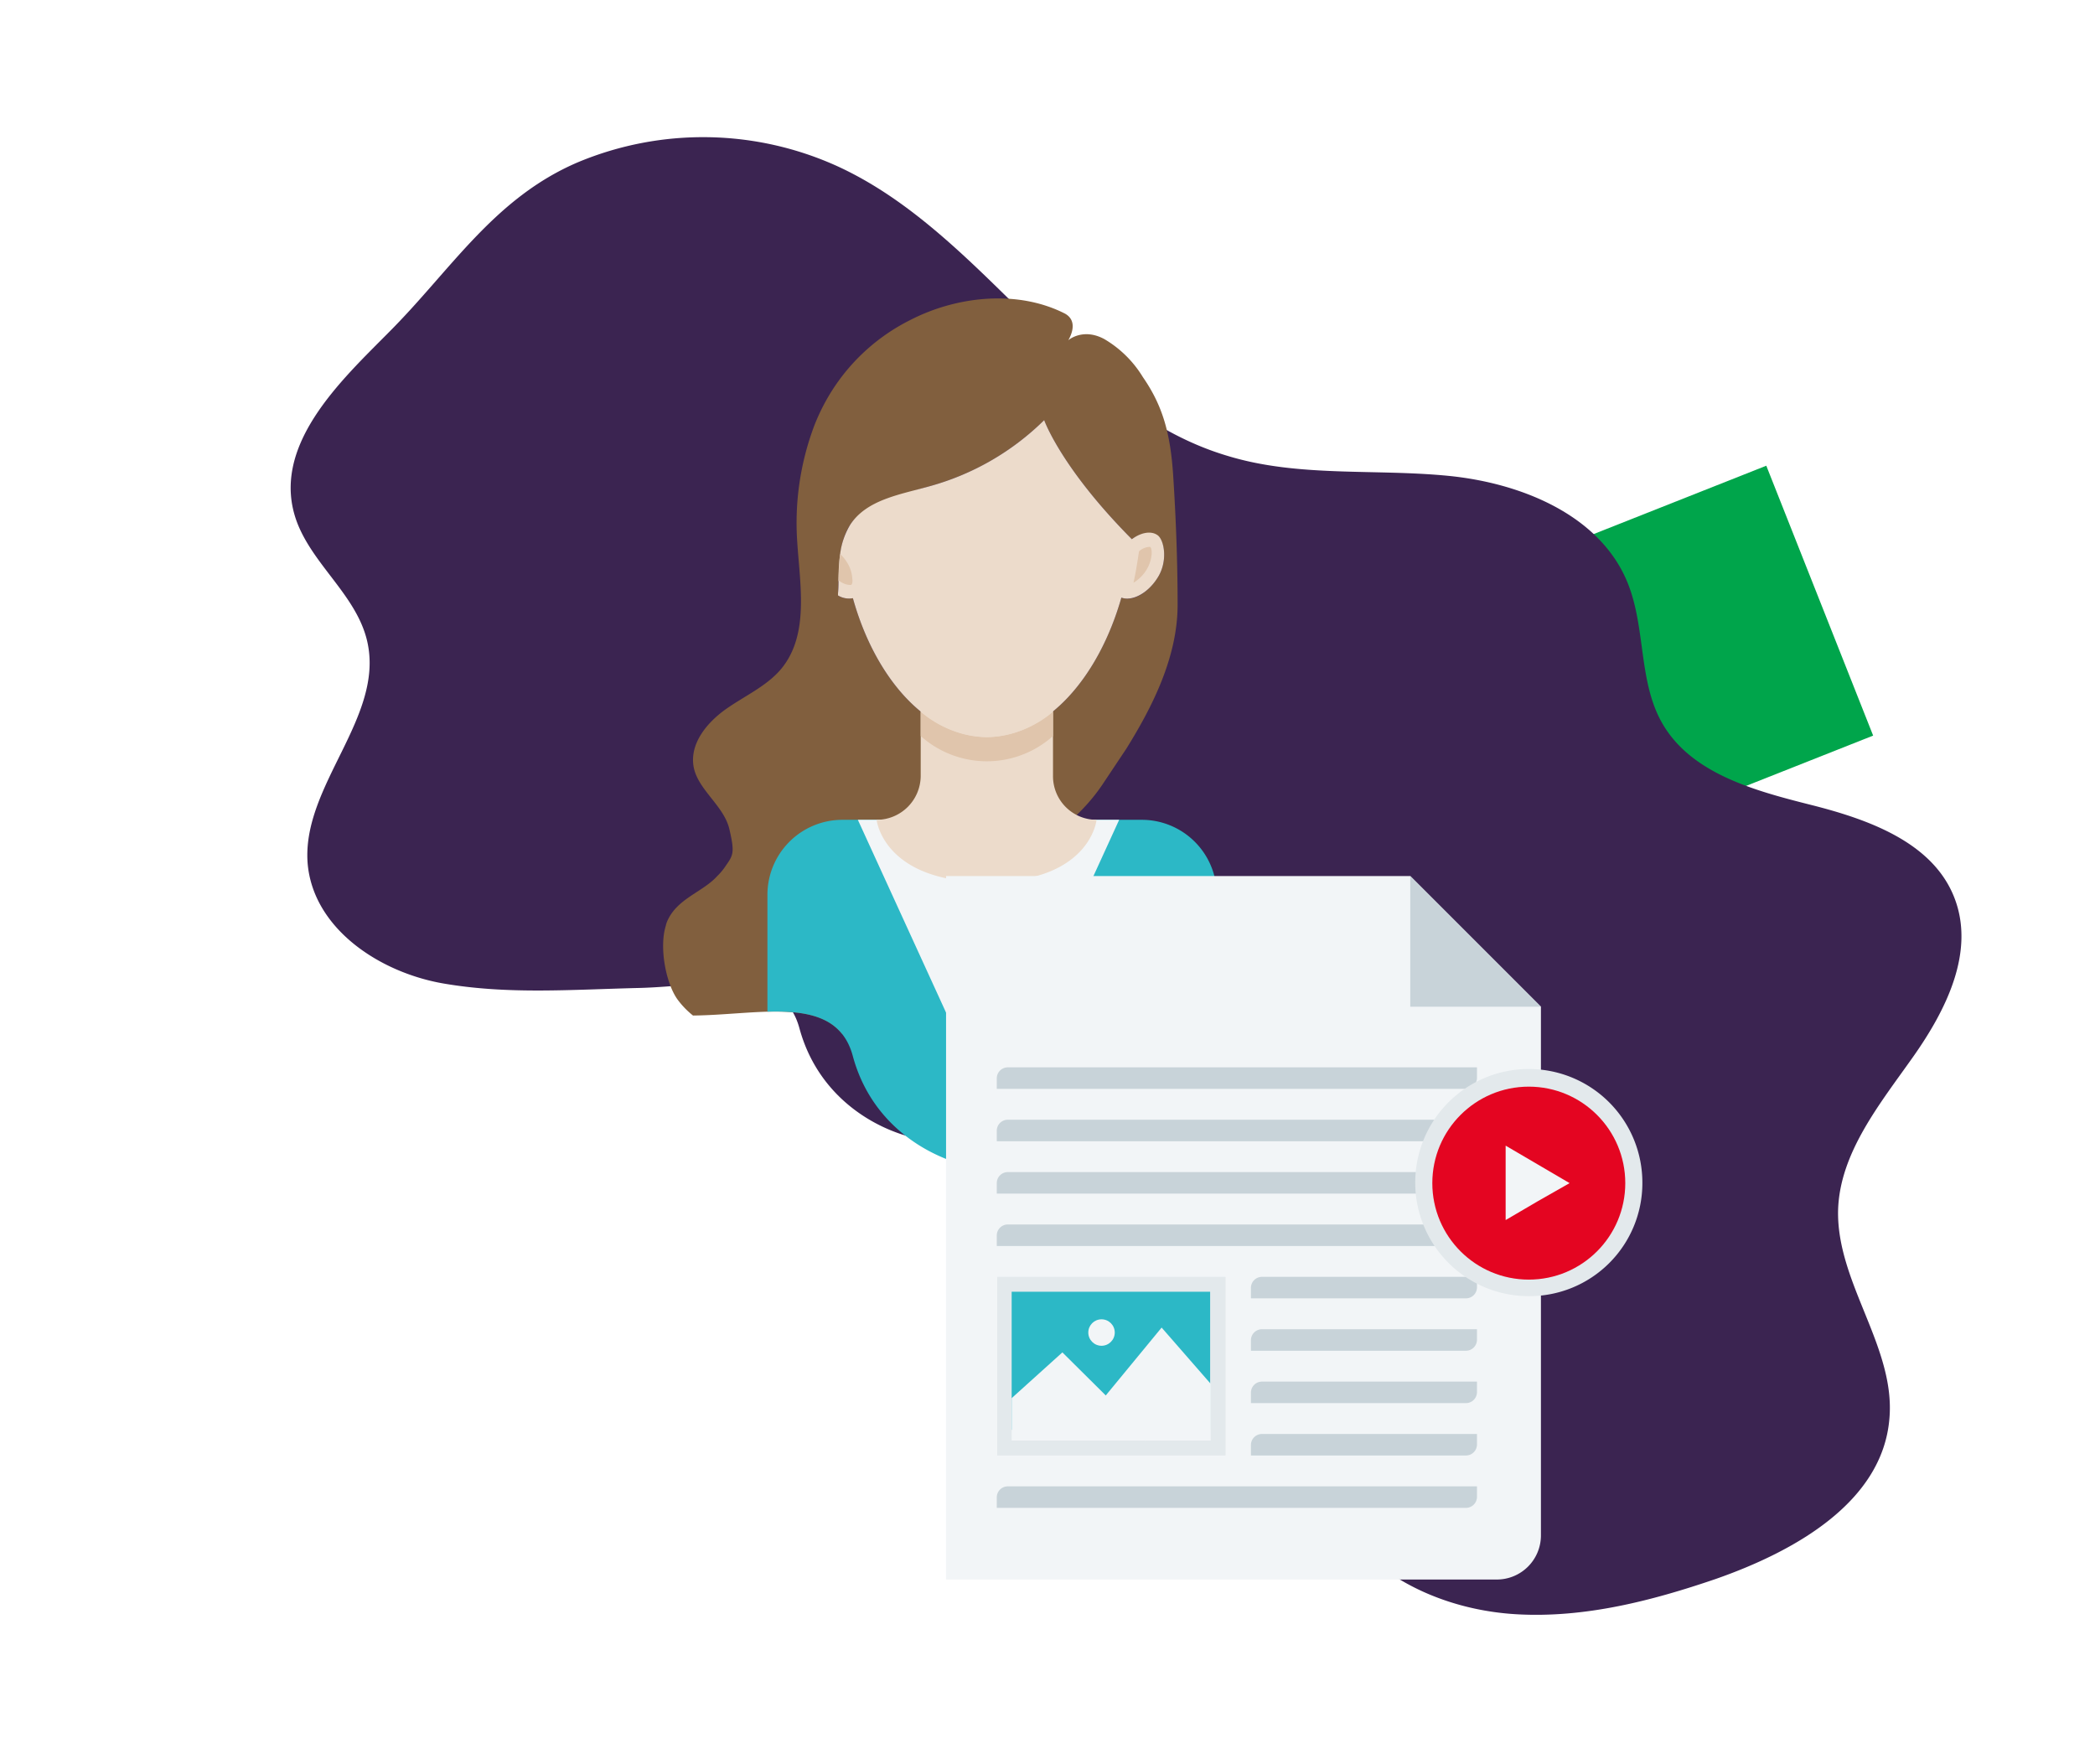 <svg xmlns="http://www.w3.org/2000/svg" viewBox="0 -10 380 320"><defs><style>.cls-5{fill:#2CB8C6}.cls-6{fill:#f2f5f7}.cls-7{fill:#ecdbcb}.cls-8{fill:#e0c5ac}.cls-9{fill:#c8d3d9}.cls-11{fill:#e3e9ec}</style><filter id="shadow-background" y="-20%" width="200%" height="200%"><feOffset result="offOut" in="SourceAlpha" dx="20" dy="15"/><feColorMatrix result="matrixOut" in="offOut" values="0 0 0 0 0 0 0 0 0 0 0 0 0 0 0 0 0 0 0.4 0"/><feGaussianBlur result="blurOut" in="matrixOut" stdDeviation="16"/><feBlend in="SourceGraphic" in2="blurOut"/></filter><filter id="shadow-shape" y="-40%" width="300%" height="300%"><feOffset result="offOut" in="SourceAlpha" dx="5" dy="10"/><feColorMatrix result="matrixOut" in="offOut" values="0 0 0 0 0 0 0 0 0 0 0 0 0 0 0 0 0 0 0.4 0"/><feGaussianBlur result="blurOut" in="matrixOut" stdDeviation="16"/><feBlend in="SourceGraphic" in2="blurOut"/></filter><filter id="shadow-person" x="0" y="0" width="200%" height="200%"><feOffset result="offOut" in="SourceAlpha" dx="30" dy="20"/><feColorMatrix result="matrixOut" in="offOut" values="0 0 0 0 0 0 0 0 0 0 0 0 0 0 0 0 0 0 0.3 0"/><feGaussianBlur result="blurOut" in="matrixOut" stdDeviation="10"/><feBlend in="SourceGraphic" in2="blurOut"/></filter><filter id="shadow-file" x="-50%" y="0" width="200%" height="200%"><feOffset result="offOut" in="SourceAlpha" dx="10" dy="23"/><feColorMatrix result="matrixOut" in="offOut" values="0 0 0 0 0 0 0 0 0 0 0 0 0 0 0 0 0 0 0.2 0"/><feGaussianBlur result="blurOut" in="matrixOut" stdDeviation="15"/><feBlend in="SourceGraphic" in2="blurOut"/></filter></defs><g style="isolation:isolate"><g id="content_personalization" data-name="content personalization"><path filter="url(#shadow-shape)" transform="rotate(-21.6 297.157 101.236)" fill="#00a54b" d="M271 74.9h52.6v52.65H271z"/><path d="M84.9 4.4a58.9 58.9 0 0 1 47.1.8c26.9 12.4 42.3 44.1 70.7 52.5 12.8 3.9 26.5 2.3 39.9 3.6s27.8 7.2 32.7 19.6c3.2 8.1 1.9 17.6 6.1 25.1 5.2 9.3 16.8 12.4 27.1 15s21.9 6.7 25.9 16.6-1.4 20.6-7.4 29.1-13.3 17.4-13.6 27.8c-.3 13.2 10.5 24.9 9.3 37.9-1.3 15.1-17.2 24-31.5 29-11.7 4-23.8 7.1-36.1 6.4s-24.7-6-31.9-16c-8.4-11.9-8.9-58.7-20.5-67.4-7.2-5.4-16.8-6-25.7-5s-17.7 3.2-26.6 2.7-21.6-6.6-25.4-20.6c-3.1-11.4-16.7-7.6-29.1-7.3s-23.7 1.2-35.4-.8-23.7-10-24.7-21.8c-1.1-14.1 14-26.5 10.8-40.3-1.9-8.2-9.7-13.7-12.7-21.5-5.2-13.7 8-25.8 16.6-34.5C61.8 24 69.6 10.9 84.9 4.4z" fill="#3B2451" id="background" filter="url(#shadow-background)"/><g id="person" filter="url(#shadow-person)"><path d="M174.3 105.8c4.6-7.4 9.3-16.5 9.3-26.1 0-7.7-.3-15.7-.8-23.4s-1.9-12.7-5.5-17.9a20.1 20.1 0 0 0-7-6.9c-3.7-2-6.3 0-6.5.2s2.2-3.2-.6-4.8c-8.6-4.4-19.6-3.2-28 1.1a35.8 35.8 0 0 0-13.8 12.1 36.8 36.8 0 0 0-3.7 7.1 50 50 0 0 0-3.1 21c.5 7.9 2.2 16.8-2.8 23-2.6 3.2-6.7 5-10.1 7.4s-6.6 6.2-5.9 10.4 5.5 7.1 6.5 11.4.7 4.7-.7 6.7a10.9 10.9 0 0 1-1.5 1.8c-2.7 3-7.5 4.1-9.2 8.5 0 .1-.1.2-.1.4-1.3 4 0 10.6 2.1 13.5a15.4 15.4 0 0 0 2.8 2.9c10.6-.1 22-2.9 27 3.3l2.2-1c7.9-4.2 13.3-11.9 18.3-19.3 7.4-10.9 19.3-13.9 26.7-24.8zm-.9-27.4c-4.1 14.4-13.5 25.3-24.4 25.3s-20.3-10.8-24.3-25.2a3.8 3.8 0 0 1-2.7-.5v-.4c.3-4.3-.1-8.9 2.2-12.4s9.1-5.5 14.4-7a47.5 47.5 0 0 0 20.8-12s3 8.6 15.9 21.6c1.6-1.1 3.5-1.5 4.7-.6s1.9 4.7-.1 7.7-4.6 4.2-6.5 3.5z" fill="#815f3e"/><path class="cls-5" id="clothes" d="M177.1 118.7h-54.3a13.6 13.6 0 0 0-13.6 13.6v21.2c7.4-.2 13.6.9 15.5 8.1 3.8 14 16.5 20 25.4 20.6s17.7-1.8 26.6-2.7a50.5 50.5 0 0 1 14 .2v-47.4a13.6 13.6 0 0 0-13.6-13.6z"/><path class="cls-6" d="M149.3 118.7H173l-23.7 51.8-23.7-51.8h23.7z"/><path class="cls-7" d="M161 110.7V97.8h-24v12.9a8 8 0 0 1-8 8s1.2 11.3 20 11.3 19.9-11.3 19.9-11.3a7.9 7.9 0 0 1-7.9-8z"/><path class="cls-8" d="M149 103.7a19.2 19.2 0 0 1-12-4.6v4.4a18 18 0 0 0 24 0v-4.4a19.2 19.2 0 0 1-12 4.6z"/><path class="cls-7" d="M179.9 74.9c-1.8 2.8-4.6 4.2-6.5 3.5-4.1 14.4-13.5 25.3-24.4 25.3s-20.3-10.8-24.3-25.2a3.8 3.8 0 0 1-2.7-.5v-.4c.1-1 .1-2.1.1-3.1s.1-2.8.3-4.1a13.4 13.4 0 0 1 1.8-5.2c3-4.6 9.1-5.5 14.4-7a47.5 47.5 0 0 0 20.8-12s3 8.6 15.9 21.6c1.6-1.2 3.5-1.6 4.7-.7s1.9 4.8-.1 7.8z"/><path class="cls-8" d="M178.9 70.4a6.5 6.5 0 0 1-1.1 3.2 7.1 7.1 0 0 1-2.2 2.1c.4-1.8.7-3.7 1-5.7a3.1 3.1 0 0 1 1.8-.8h.2c.2.1.3.5.3 1.2zM124.1 76.1h.3c.1-.1.3-.4.2-1.1a6.2 6.2 0 0 0-1.1-3.2 6.9 6.9 0 0 0-1.1-1.3c-.2 1.3-.2 2.7-.3 4.1s.1.5.2.8a3.4 3.4 0 0 0 1.8.7z"/></g><g id="file" filter="url(#shadow-file)"><path class="cls-6" d="M245.8 125.9h-84.2v127.6h99.9a8 8 0 0 0 8-8v-95.9z"/><path class="cls-9" d="M172.8 160.6h85.1v1.9a2 2 0 0 1-2 2h-85.1v-1.9a2 2 0 0 1 2-2zM172.8 170.1h85.1v1.9a2 2 0 0 1-2 2h-85.1v-1.9a2 2 0 0 1 2-2zM172.8 179.6h85.1v1.9a2 2 0 0 1-2 2h-85.1v-1.9a2 2 0 0 1 2-2zM172.8 189.1h85.1v1.9a2 2 0 0 1-2 2h-85.1v-1.9a2 2 0 0 1 2-2zM218.9 198.6h39v1.9a2 2 0 0 1-2 2h-39v-1.9a2 2 0 0 1 2-2zM218.9 208.1h39v1.9a2 2 0 0 1-2 2h-39v-1.9a2 2 0 0 1 2-2zM218.9 217.6h39v1.9a2 2 0 0 1-2 2h-39v-1.9a2 2 0 0 1 2-2zM218.9 227.1h39v1.9a2 2 0 0 1-2 2h-39v-1.9a2 2 0 0 1 2-2zM172.8 236.6h85.1v1.9a2 2 0 0 1-2 2h-85.1v-1.9a2 2 0 0 1 2-2zM245.8 149.6h23.7l-23.7-23.7v23.7z"/><path class="cls-11" d="M267.3 202.1a20.6 20.6 0 1 1 20.6-20.5 20.5 20.5 0 0 1-20.6 20.5z"/><circle cx="267.3" cy="181.6" r="17.5" fill="#e40521"/><path class="cls-6" d="M263.1 181.6v-6.8l5.8 3.4 5.8 3.4-5.8 3.3-5.8 3.4v-6.7z"/><path class="cls-11" transform="rotate(90 191.55 214.85)" d="M175.3 194.1h32.4v41.42h-32.4z"/><path class="cls-5" d="M173.5 201.3h36v25.05h-36z"/><path class="cls-6" d="M182.8 228.3h-9.3v-7.7l9.2-8.3 13.4 13.3 1.6 2.7h-14.9z"/><path class="cls-6" d="M197.7 228.3l-9.1-5.8 12.1-14.7 8.9 10.2v10.3h-11.9z"/><circle class="cls-6" cx="189.8" cy="208.7" r="2.4"/></g></g></g></svg>